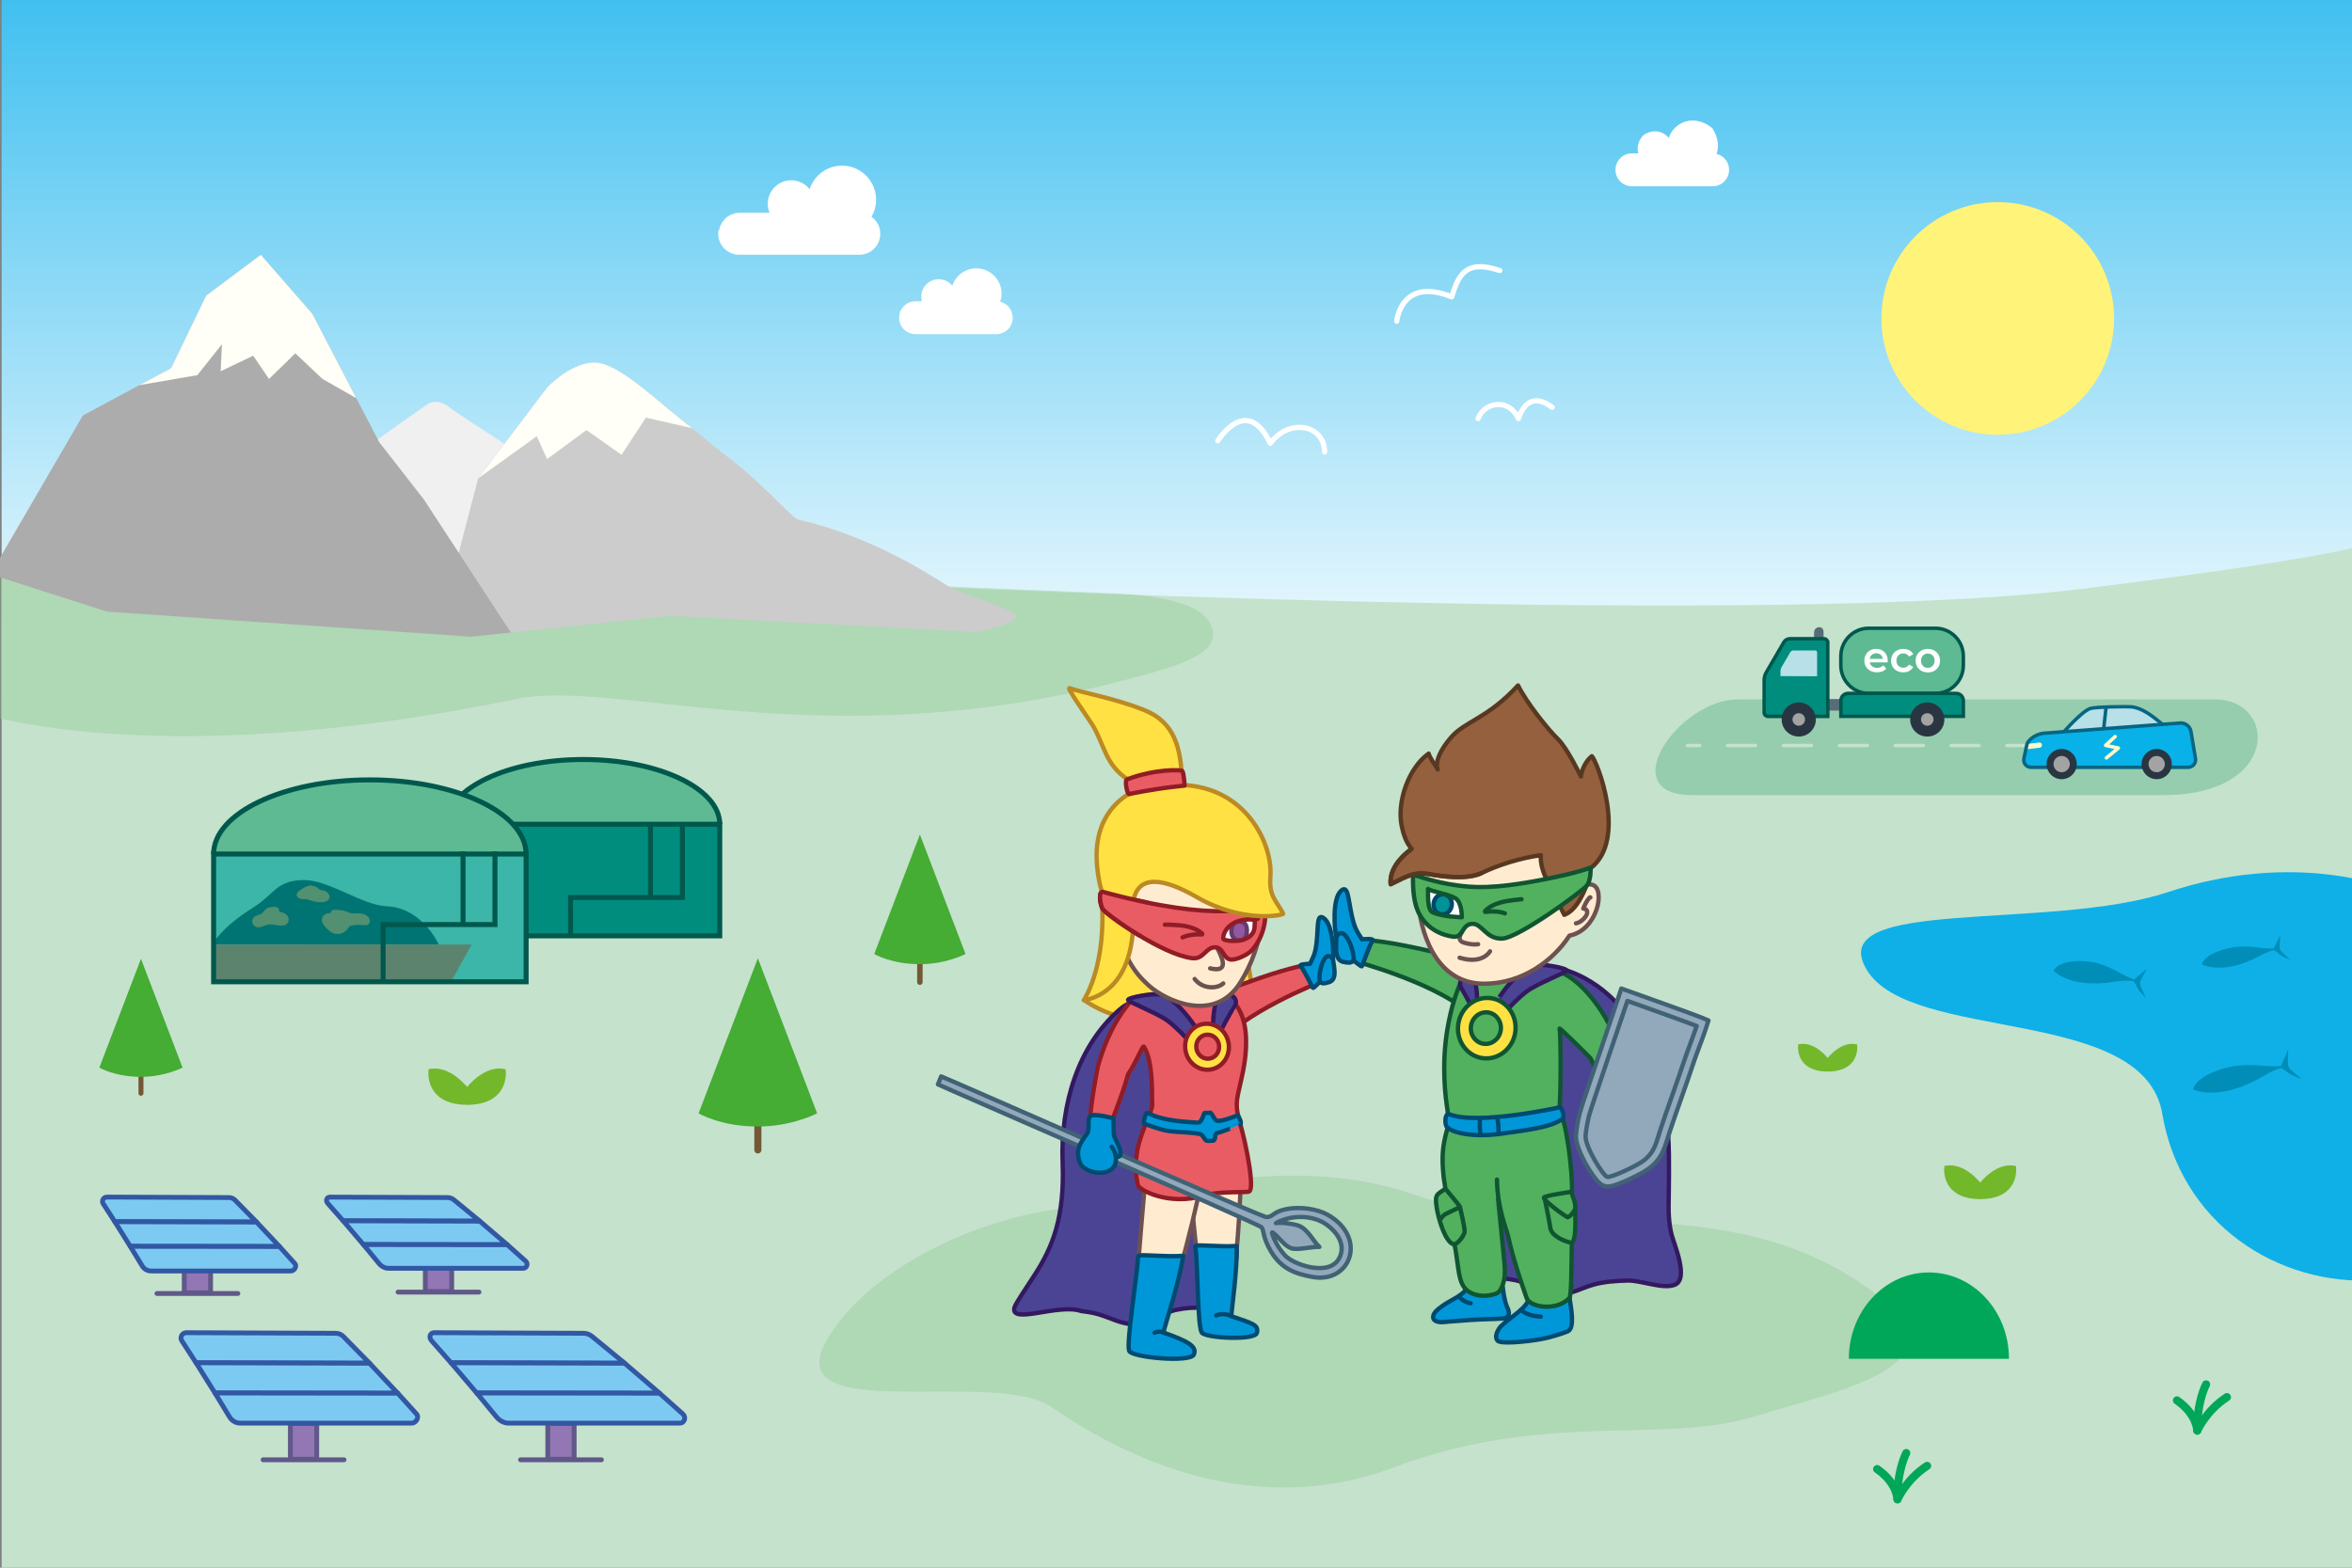 <?xml version="1.0" encoding="utf-8"?>
<!-- Generator: Adobe Illustrator 26.0.3, SVG Export Plug-In . SVG Version: 6.00 Build 0)  -->
<svg version="1.1" id="Vrstva_1" xmlns="http://www.w3.org/2000/svg" xmlns:xlink="http://www.w3.org/1999/xlink" x="0px" y="0px"
	 viewBox="0 0 450 300" enable-background="new 0 0 450 300" xml:space="preserve">
<rect x="0" y="0" width="450" height="300" fill="#808080" stroke="none"/>
<linearGradient id="SVGID_1_" gradientUnits="userSpaceOnUse" x1="225.156" y1="137.533" x2="225.156" y2="0">
	<stop  offset="0" style="stop-color:#FFFFFF"/>
	<stop  offset="1" style="stop-color:#41C0F0"/>
</linearGradient>
<rect x="0.31" fill="url(#SVGID_1_)" width="449.69" height="137.53"/>
<path fill="#C5E2CC" d="M0.31,108.57c0,0,42.94-2.87,146.12,2.25c103.18,5.12,207.48,7.34,251.52,1.91
	c44.03-5.43,52.05-7.87,52.05-7.87V300H0.31V108.57z"/>
<g>
	<g>
		<path fill="#5DBA93" stroke="#00584D" stroke-width="0.955" stroke-miterlimit="10" d="M85.49,157.73
			c0-6.84,11.69-12.39,26.11-12.39s26.11,5.55,26.11,12.39"/>
		
			<rect x="85.49" y="157.73" fill="#008D7E" stroke="#00584D" stroke-width="0.955" stroke-miterlimit="10" width="52.22" height="21.36"/>
		
			<line fill="none" stroke="#00584D" stroke-width="0.955" stroke-miterlimit="10" x1="124.45" y1="171.75" x2="124.45" y2="157.73"/>
		<polyline fill="none" stroke="#00584D" stroke-width="0.955" stroke-miterlimit="10" points="109.16,179.09 109.16,171.75 
			130.56,171.75 130.56,157.73 		"/>
	</g>
	<g>
		<rect x="40.87" y="163.43" fill="#3BB6A8" width="59.79" height="24.45"/>
		<path fill="#007472" d="M40.61,180.71c1.81-2.77,4.66-5.06,7.91-7.09c3.97-2.48,4.34-5.21,9.73-5.21c4.67,0,11.15,4.86,15.76,5.02
			c4.28,0.15,7.93,3.26,9.93,7.29L40.61,180.71z"/>
		<path fill="#519070" d="M62.53,170.71c-0.35-0.25-0.82-0.35-1.27-0.43c-0.03-0.01-0.02-0.01-0.04-0.01
			c-0.02-0.01-0.04-0.01-0.06-0.02c-0.03-0.01-0.06-0.03-0.09-0.05c-0.03-0.02-0.06-0.04-0.09-0.07c-0.03-0.02-0.03-0.03-0.03-0.03
			c-0.03-0.04-0.06-0.09-0.08-0.13c-0.15-0.24-1.36-0.61-1.65-0.52c-0.85,0.27-1.62,0.67-2.21,1.25c-0.33,0.32-0.35,0.72,0,1.04
			c0.35,0.32,0.85,0.35,1.33,0.32c0.08,0,0.19-0.02,0.27,0c0.05,0.01,0.11,0.03,0.13,0.03c0.07,0.02,0.14,0.04,0.21,0.06
			c0.03,0.01,0.04,0.01,0.05,0.02c0.03,0.01,0.05,0.02,0.08,0.03c0.84,0.3,1.71,0.52,2.64,0.45c0.61-0.05,1.13-0.29,1.3-0.8
			C63.14,171.46,62.92,170.99,62.53,170.71z"/>
		<path fill="#519070" d="M69.93,177.06c-0.42-0.01-0.83-0.08-1.25-0.07c-0.43,0-0.86,0.04-1.28,0.12
			c-0.12,0.02-0.24,0.05-0.35,0.08c-0.02,0-0.15,0.05-0.17,0.04c-0.08,0.09-0.14,0.25-0.21,0.33c-0.2,0.3-0.45,0.54-0.74,0.74
			c-0.58,0.41-1.36,0.56-2.03,0.33c-0.7-0.23-1.24-0.77-1.72-1.31c-0.48-0.52-0.84-1.29-0.41-1.97c0.2-0.32,0.54-0.51,0.91-0.57
			c0.16-0.03,0.35-0.02,0.52-0.07c0.01,0,0.07-0.02,0.11-0.04c-0.03-0.31,0.31-0.58,0.59-0.58c0.15,0,1.38,0.04,1.9,0.19
			c0.42,0.13,0.82,0.32,1.25,0.44c0.45,0.11,0.91,0.06,1.36,0.06c0.73,0,1.54,0.13,2.05,0.7C70.96,176.06,70.83,177.07,69.93,177.06
			z"/>
		<path fill="#519070" d="M54.55,174.85c-0.34-0.19-0.74-0.3-1.13-0.41c0-0.03,0.01-0.06,0.01-0.09c-0.02-0.45-0.36-0.82-0.82-0.82
			c-0.52,0-1.07,0.03-1.54,0.3c-0.26,0.15-0.45,0.36-0.63,0.6c-0.04,0.05-0.07,0.1-0.1,0.14c-0.01,0.01,0,0-0.01,0.01
			c0,0-0.01,0.01-0.03,0.03c-0.03,0.03-0.06,0.06-0.09,0.09c-0.03,0.03-0.04,0.04-0.04,0.05c-0.01,0-0.02,0.01-0.06,0.03
			c-0.08,0.05-0.17,0.1-0.26,0.15c-0.01,0-0.07,0.03-0.1,0.05c-0.03,0.01-0.09,0.04-0.1,0.04c-0.25,0.09-0.52,0.15-0.76,0.28
			c-0.63,0.33-0.86,1.13-0.4,1.7c0.47,0.58,1.19,0.5,1.81,0.26c0.45-0.18,0.86-0.35,1.29-0.36c0.54-0.01,0.96,0.08,1.48,0.16
			c0.63,0.09,1.32,0.22,1.83-0.29C55.5,176.14,55.24,175.23,54.55,174.85z"/>
		<polygon fill="#5C836E" points="86.29,187.88 40.87,187.88 40.87,180.75 90.23,180.75 		"/>
		<path fill="#5DBA93" stroke="#00584D" stroke-width="0.955" stroke-miterlimit="10" d="M40.87,163.43
			c0-7.84,13.38-14.19,29.89-14.19s29.89,6.35,29.89,14.19"/>
		
			<rect x="40.87" y="163.43" fill="none" stroke="#00584D" stroke-width="0.955" stroke-miterlimit="10" width="59.79" height="24.45"/>
		
			<line fill="none" stroke="#00584D" stroke-width="0.955" stroke-miterlimit="10" x1="88.59" y1="176.93" x2="88.59" y2="162.91"/>
		<polyline fill="none" stroke="#00584D" stroke-width="0.955" stroke-miterlimit="10" points="73.3,187.88 73.3,176.93 
			94.7,176.93 94.7,162.91 		"/>
	</g>
</g>
<path opacity="0.3" fill="#7EC080" d="M203.84,231.2c-17.55,1.9-38.65,12.3-45.89,25.69c-8.65,16,32.37,4.98,43.12,12.31
	c10.75,7.32,36.33,22.58,65.62,11.6c29.29-10.99,51.28-4.27,69.09-9.77c17.81-5.49,44.47-10.34,18.37-26.69
	c-26.1-16.36-58.11-6.84-83.54-15.72S217.51,229.72,203.84,231.2z"/>
<g>
	<defs>
		
			<rect id="SVGID_00000020368782822472971660000014678345526072019336_" x="-1388.62" y="-129.53" width="1210.55" height="439.53"/>
	</defs>
	<clipPath id="SVGID_00000060021077593288317240000014810681673902565307_">
		<use xlink:href="#SVGID_00000020368782822472971660000014678345526072019336_"  overflow="visible"/>
	</clipPath>
	
		<path clip-path="url(#SVGID_00000060021077593288317240000014810681673902565307_)" fill-rule="evenodd" clip-rule="evenodd" fill="#8FB955" d="
		M13.33,232.51c0,0-125.71-51.03-241.48-42.1s-196.07,29.21-262.77,119.2s455.34,43.51,455.34,43.51S138.79,259.24,13.33,232.51z"/>
	
		<path clip-path="url(#SVGID_00000060021077593288317240000014810681673902565307_)" fill-rule="evenodd" clip-rule="evenodd" fill="#519829" d="
		M26.63,246.76c0,0-130.62-51.03-250.93-42.1s-203.74,29.21-273.05,119.2S-24.2,367.37-24.2,367.37S157,273.49,26.63,246.76z"/>
</g>
<g>
	<g>
		
			<rect x="55.56" y="272.41" fill="#9377B4" stroke="#605889" stroke-width="0.924" stroke-linejoin="round" stroke-miterlimit="10" width="5.04" height="6.83"/>
		
			<line fill="none" stroke="#605889" stroke-width="0.924" stroke-linecap="round" stroke-linejoin="round" stroke-miterlimit="10" x1="50.34" y1="279.35" x2="65.82" y2="279.35"/>
	</g>
	<g>
		
			<rect x="104.81" y="272.41" fill="#9377B4" stroke="#605889" stroke-width="0.924" stroke-linejoin="round" stroke-miterlimit="10" width="5.04" height="6.83"/>
		
			<line fill="none" stroke="#605889" stroke-width="0.924" stroke-linecap="round" stroke-linejoin="round" stroke-miterlimit="10" x1="99.59" y1="279.35" x2="115.07" y2="279.35"/>
	</g>
	<g>
		
			<rect x="35.25" y="240.58" fill="#9377B4" stroke="#605889" stroke-width="0.924" stroke-linejoin="round" stroke-miterlimit="10" width="5.04" height="6.83"/>
		
			<line fill="none" stroke="#605889" stroke-width="0.924" stroke-linecap="round" stroke-linejoin="round" stroke-miterlimit="10" x1="30.03" y1="247.53" x2="45.51" y2="247.53"/>
	</g>
	<g>
		
			<rect x="81.38" y="240.32" fill="#9377B4" stroke="#605889" stroke-width="0.924" stroke-linejoin="round" stroke-miterlimit="10" width="5.04" height="6.83"/>
		
			<line fill="none" stroke="#605889" stroke-width="0.924" stroke-linecap="round" stroke-linejoin="round" stroke-miterlimit="10" x1="76.16" y1="247.26" x2="91.64" y2="247.26"/>
	</g>
	<g>
		<g>
			<path fill="#7CCAF2" stroke="#3257A3" stroke-width="0.924" stroke-linejoin="round" stroke-miterlimit="10" d="M86.29,260.79
				l-3.72-4.22c-0.58-0.65-0.29-1.54,0.5-1.54l28.58,0.11c0.57,0,1.14,0.21,1.6,0.58l6.27,5.15L86.29,260.79z"/>
			<polygon fill="#7CCAF2" stroke="#3257A3" stroke-width="0.924" stroke-linejoin="round" stroke-miterlimit="10" points="
				91.21,266.57 86.29,260.79 119.52,260.88 126.19,266.61 			"/>
			<path fill="#7CCAF2" stroke="#3257A3" stroke-width="0.924" stroke-linejoin="round" stroke-miterlimit="10" d="M94.97,271.13
				l-3.76-4.56l34.98,0.04l4.49,4.01c0.65,0.59,0.26,1.72-0.58,1.72H97.32C96.46,272.34,95.59,271.89,94.97,271.13z"/>
		</g>
	</g>
	<g>
		<g>
			<path fill="#7CCAF2" stroke="#3257A3" stroke-width="0.924" stroke-linejoin="round" stroke-miterlimit="10" d="M37.51,260.79
				l-2.73-4.22c-0.43-0.65,0.08-1.54,0.87-1.54l28.55,0.11c0.57,0,1.09,0.21,1.46,0.58l5.05,5.15L37.51,260.79z"/>
			<polygon fill="#7CCAF2" stroke="#3257A3" stroke-width="0.924" stroke-linejoin="round" stroke-miterlimit="10" points="
				41.13,266.57 37.51,260.79 70.71,260.88 76.09,266.61 			"/>
			<path fill="#7CCAF2" stroke="#3257A3" stroke-width="0.924" stroke-linejoin="round" stroke-miterlimit="10" d="M43.9,271.13
				l-2.77-4.56l34.97,0.04l3.62,4.01c0.52,0.59-0.11,1.72-0.95,1.72H45.99C45.13,272.34,44.35,271.89,43.9,271.13z"/>
		</g>
	</g>
	<g>
		<g>
			<path fill="#7CCAF2" stroke="#3257A3" stroke-width="0.924" stroke-linejoin="round" stroke-miterlimit="10" d="M21.97,233.79
				l-2.23-3.45c-0.35-0.53,0.06-1.26,0.71-1.26l23.31,0.09c0.47,0,0.89,0.17,1.19,0.47l4.13,4.21L21.97,233.79z"/>
			<polygon fill="#7CCAF2" stroke="#3257A3" stroke-width="0.924" stroke-linejoin="round" stroke-miterlimit="10" points="
				24.92,238.51 21.97,233.79 49.08,233.86 53.47,238.54 			"/>
			<path fill="#7CCAF2" stroke="#3257A3" stroke-width="0.924" stroke-linejoin="round" stroke-miterlimit="10" d="M46.39,238.53
				l7.08,0.01l2.95,3.27c0.43,0.48-0.09,1.41-0.77,1.41H28.9c-0.7,0-1.34-0.37-1.71-0.99l-2.26-3.72L46.39,238.53"/>
		</g>
	</g>
	<g>
		<g>
			<path fill="#7CCAF2" stroke="#3257A3" stroke-width="0.924" stroke-linejoin="round" stroke-miterlimit="10" d="M80.08,229.15
				l5.53,0.02c0.45,0,0.9,0.16,1.26,0.46l4.93,4.06l-26.15-0.07l-2.93-3.32c-0.46-0.51-0.23-1.22,0.39-1.21L80.08,229.15"/>
			<polygon fill="#7CCAF2" stroke="#3257A3" stroke-width="0.924" stroke-linejoin="round" stroke-miterlimit="10" points="
				69.53,238.17 65.66,233.62 91.8,233.69 97.06,238.2 			"/>
			<path fill="#7CCAF2" stroke="#3257A3" stroke-width="0.924" stroke-linejoin="round" stroke-miterlimit="10" d="M72.49,241.76
				l-2.96-3.59l27.53,0.03l3.53,3.15c0.51,0.46,0.2,1.36-0.46,1.36l-25.79,0C73.66,242.71,72.97,242.35,72.49,241.76z"/>
		</g>
	</g>
</g>
<path fill="#73B72B" d="M378.86,229.47c-5.99,0-7.14-3.86-6.85-6.33c3.69-0.92,6.85,3.17,6.85,3.17s3.17-4.09,6.85-3.17
	C386,225.62,384.85,229.47,378.86,229.47z"/>
<path fill="#73B72B" d="M89.37,211.43c-6.44,0-7.68-4.15-7.37-6.81c3.96-0.99,7.37,3.4,7.37,3.4s3.4-4.4,7.37-3.4
	C97.05,207.28,95.81,211.43,89.37,211.43z"/>
<path fill="#73B72B" d="M349.68,205.06c-4.92,0-5.87-3.17-5.63-5.2c3.03-0.76,5.63,2.6,5.63,2.6s2.6-3.36,5.63-2.6
	C355.55,201.89,354.6,205.06,349.68,205.06z"/>
<circle fill-rule="evenodd" clip-rule="evenodd" fill="#FFF379" cx="382.22" cy="60.94" r="22.26"/>
<g>
	
		<line fill="#A3A29B" stroke="#735835" stroke-width="0.953" stroke-linecap="round" stroke-linejoin="round" stroke-miterlimit="10" x1="26.97" y1="192.68" x2="26.97" y2="209.21"/>
	<path fill="#45AC34" d="M19.01,204.3c0,0,2.95,1.77,7.96,1.77c4.6,0,7.96-1.77,7.96-1.77l-7.96-20.82L19.01,204.3z"/>
</g>
<g>
	
		<line fill="#A3A29B" stroke="#735835" stroke-width="1.358" stroke-linecap="round" stroke-linejoin="round" stroke-miterlimit="10" x1="145" y1="196.49" x2="145" y2="220.05"/>
	<path fill="#45AC34" d="M133.66,213.05c0,0,4.2,2.53,11.34,2.53c6.55,0,11.34-2.53,11.34-2.53L145,183.37L133.66,213.05z"/>
</g>
<g>
	
		<line fill="#A3A29B" stroke="#735835" stroke-width="1.046" stroke-linecap="round" stroke-linejoin="round" stroke-miterlimit="10" x1="176" y1="169.81" x2="176" y2="187.95"/>
	<path fill="#45AC34" d="M167.27,182.56c0,0,3.24,1.95,8.73,1.95c5.05,0,8.73-1.95,8.73-1.95L176,159.7L167.27,182.56z"/>
</g>
<g>
	<g>
		<g>
			<g>
				<g>
					<path fill="#FFFFFF" d="M168.42,44.74c0,1.11-0.45,2.11-1.17,2.84c-0.73,0.73-1.73,1.17-2.84,1.17h-22.98
						c-2.22,0-4.02-1.8-4.02-4.02c0-0.27,0.02-0.54,0.08-0.79c0.02,0.09,0.04,0.18,0.07,0.27c0.11-0.9,0.53-1.7,1.14-2.32
						c0.73-0.73,1.73-1.17,2.84-1.17h5.7c-0.22-0.53-0.35-1.12-0.35-1.73c0-2.48,2.01-4.49,4.49-4.49c1.43,0,2.7,0.67,3.52,1.7
						c0.67-2.04,2.32-3.71,4.55-4.29c3.48-0.91,7.04,1.17,7.96,4.66c0.45,1.73,0.17,3.48-0.67,4.91
						C167.76,42.21,168.42,43.4,168.42,44.74z"/>
				</g>
			</g>
		</g>
	</g>
	<g>
		<g>
			<g>
				<g>
					<path fill="#FFFFFF" d="M193.76,60.8c0,0.87-0.35,1.65-0.92,2.23c-0.58,0.57-1.36,0.92-2.23,0.92h-15.44
						c-1.74,0-3.15-1.41-3.15-3.15c0-0.22,0.02-0.45,0.07-0.67v-0.01c0.13-0.6,0.43-1.13,0.85-1.55c0.57-0.57,1.35-0.92,2.22-0.92
						h1.23c-0.08-0.28-0.13-0.58-0.13-0.89c0-1.83,1.49-3.33,3.33-3.33c1.06,0,2,0.49,2.61,1.26c0.63-1.94,2.45-3.34,4.59-3.34
						c2.67,0,4.83,2.16,4.83,4.83c0,0.55-0.09,1.07-0.26,1.56c1.16,0.28,2.06,1.2,2.31,2.37c0.02,0.11,0.04,0.22,0.05,0.33
						C193.76,60.58,193.76,60.69,193.76,60.8z"/>
				</g>
			</g>
		</g>
	</g>
	<g>
		<g>
			<g>
				<g>
					<path fill="#FFFFFF" d="M330.82,32.5c0,0.87-0.35,1.65-0.92,2.23c-0.58,0.57-1.36,0.92-2.23,0.92h-15.44
						c-1.74,0-3.15-1.41-3.15-3.15c0-0.22,0.02-0.45,0.07-0.67v-0.01c0.13-0.6,0.43-1.13,0.85-1.55c0.57-0.57,1.35-0.92,2.22-0.92
						h1.23c-0.34-1.15,0.02-2.6,1.06-3.54c1.86-1.19,3.76-0.68,4.76,0.59c0.98-3.02,4.84-4.74,8.34-1.88
						c1.14,1.8,1.31,3.49,0.82,4.93c1.16,0.28,2.06,1.2,2.31,2.37c0.02,0.11,0.04,0.22,0.05,0.33
						C330.81,32.27,330.82,32.38,330.82,32.5z"/>
				</g>
			</g>
		</g>
	</g>
</g>
<g>
	<path fill="none" stroke="#FFFFFF" stroke-linecap="round" stroke-linejoin="round" stroke-miterlimit="10" d="M233,84.35
		c0,0,5.55-9.01,10.04,0.5c3.47-4.8,10.35-3.73,10.39,1.65"/>
	<path fill="none" stroke="#FFFFFF" stroke-linecap="round" stroke-linejoin="round" stroke-miterlimit="10" d="M267.23,61.47
		c0,0,0.82-8.59,10.51-4.66c1.23-3.8,2.45-7.36,9.21-5.03"/>
	<path fill="none" stroke="#FFFFFF" stroke-linecap="round" stroke-linejoin="round" stroke-miterlimit="10" d="M282.79,80.11
		c1.18-3.14,5.89-4.05,7.72,0c1.11-3.27,3.2-4.58,6.47-2.16"/>
</g>
<path opacity="0.3" fill="#7EC080" d="M-14.3,131.37c4.11,6.06,44.74,16.62,112.92,2.41c19.28-4.02,58.63,11.42,115.5-3.36
	c12.05-3.13,19.73-5.34,17.62-10.67c-2.11-5.33-13.72-6.06-22.1-6.36s-152.34-6.51-169.4-5.91
	C23.19,108.09-33.77,102.71-14.3,131.37z"/>
<path fill="#F0F0F0" d="M71.62,84.53l10.4-7.36c0,0,1.9-0.9,3.81,0.67c1.9,1.57,20.52,13.38,20.52,13.38L95.8,116.82h-9.85
	L71.62,84.53z"/>
<g>
	<path fill="#CCCCCC" d="M87.68,106.12l3.8-14.58l13.27-17.47c0,0,5.03-5.26,9.66-4.65s18.9,13.56,25.2,18.32
		c6.29,4.77,12.01,11.46,13.11,11.7c12.68,2.82,23.78,9.54,28.59,12.68c2.41,1.57,11.33,3.92,12.94,5.52c1.6,1.61-7.55,3.3-7.55,3.3
		l-58.29-3.09l-31.81,3.3L87.68,106.12z"/>
	<path fill="#FFFEF7" d="M91.48,91.55l13.27-17.47c0,0,5.03-5.26,9.66-4.65s11.71,7.73,18,12.5l-8.83-2.01l-4.67,7.11l-6.7-4.73
		l-7.53,5.55l-1.98-4.36L91.48,91.55z"/>
</g>
<g>
	<polygon fill="#ACACAC" points="-1.83,109.89 20.45,117.04 90.09,121.84 97.74,121.04 81.07,95.54 72.58,84.65 59.75,60.04 
		49.9,48.75 39.44,56.57 32.73,70.45 15.84,79.52 	"/>
	<polygon fill="#FFFEF7" points="37.76,71.79 42.46,65.87 42.22,71.04 48.44,68.07 51.47,72.52 56.51,67.61 61.68,72.5 68.17,76.2 
		59.75,60.04 49.9,48.75 39.44,56.57 32.73,70.45 26.68,73.7 	"/>
</g>
<g>
	<g>
		<path fill="#95CDAE" d="M413.91,152.16c-27.44,0-68.42,0-90.08,0c-15.4,0-2.58-18.32,8.66-18.32c19.29,0,67.13,0,91.28,0
			C435.72,133.83,436.32,152.16,413.91,152.16z"/>
		<g>
			<g>
				
					<line fill="none" stroke="#C5E2CC" stroke-width="0.667" stroke-linecap="round" stroke-miterlimit="10" x1="322.84" y1="142.66" x2="325.2" y2="142.66"/>
				
					<line fill="none" stroke="#C5E2CC" stroke-width="0.667" stroke-linecap="round" stroke-miterlimit="10" stroke-dasharray="5.344,5.344,5.344,5.344" x1="330.54" y1="142.66" x2="349.25" y2="142.66"/>
				
					<line fill="none" stroke="#C5E2CC" stroke-width="0.667" stroke-linecap="round" stroke-miterlimit="10" stroke-dasharray="5.344,5.344,5.344,5.344,5.344,5.344" x1="351.92" y1="142.66" x2="413.38" y2="142.66"/>
				
					<line fill="none" stroke="#C5E2CC" stroke-width="0.667" stroke-linecap="round" stroke-miterlimit="10" x1="416.05" y1="142.66" x2="418.41" y2="142.66"/>
			</g>
		</g>
	</g>
	<g>
		<path fill="#B7E0E8" d="M394.69,140.26c0,0,3.59-4.16,5.25-4.68c1.04-0.33,6.97-0.39,7.78-0.32c2.03,0.16,3.58,1.37,5.75,3.22
			L394.69,140.26z"/>
		<path fill="none" stroke="#066683" stroke-width="0.667" stroke-miterlimit="10" d="M394.69,140.26c0,0,3.59-4.16,5.25-4.68
			c1.04-0.33,6.97-0.39,7.78-0.32c2.03,0.16,4.01,1.65,6.18,3.5"/>
		<path fill="#08B1E8" d="M420.05,145.12c0.15,0.94-0.51,1.72-1.46,1.72h-29.93c-0.96,0-1.6-0.77-1.43-1.71l0.53-2.49
			c0.25-1.35,2.28-2.35,3.58-2.35l25.83-1.93c0.95-0.06,1.86,0.66,2.01,1.6L420.05,145.12z"/>
		
			<line fill="none" stroke="#066683" stroke-width="0.667" stroke-miterlimit="10" x1="402.93" y1="135.49" x2="402.51" y2="139.3"/>
		
			<line fill="none" stroke="#FFF9C7" stroke-width="1" stroke-linecap="round" stroke-miterlimit="10" x1="387.94" y1="142.86" x2="390.19" y2="142.59"/>
		<path fill="none" stroke="#066683" stroke-width="0.667" stroke-miterlimit="10" d="M420.05,145.12
			c0.15,0.94-0.51,1.72-1.46,1.72h-29.93c-0.96,0-1.6-0.77-1.43-1.71l0.53-2.49c0.25-1.35,2.28-2.35,3.58-2.35l25.83-1.93
			c0.95-0.06,1.86,0.66,2.01,1.6L420.05,145.12z"/>
		<g>
			<path fill="#293642" d="M394.45,143.33c-1.6,0-2.89,1.29-2.89,2.89c0,1.59,1.29,2.89,2.89,2.89c1.59,0,2.89-1.29,2.89-2.89
				C397.34,144.62,396.05,143.33,394.45,143.33z"/>
			<path fill="#A4A3A3" d="M394.45,144.66c-0.86,0-1.56,0.7-1.56,1.56c0,0.86,0.7,1.56,1.56,1.56c0.86,0,1.56-0.7,1.56-1.56
				C396.01,145.36,395.31,144.66,394.45,144.66z"/>
		</g>
		<g>
			<path fill="#293642" d="M412.63,143.33c-1.6,0-2.89,1.29-2.89,2.89c0,1.59,1.29,2.89,2.89,2.89c1.59,0,2.89-1.29,2.89-2.89
				C415.52,144.62,414.23,143.33,412.63,143.33z"/>
			<path fill="#A4A3A3" d="M412.63,144.66c-0.86,0-1.56,0.7-1.56,1.56c0,0.86,0.7,1.56,1.56,1.56c0.86,0,1.56-0.7,1.56-1.56
				C414.19,145.36,413.49,144.66,412.63,144.66z"/>
		</g>
		
			<polyline fill="none" stroke="#FFF9C7" stroke-width="0.667" stroke-linecap="round" stroke-linejoin="round" stroke-miterlimit="10" points="
			404.68,140.95 402.86,142.64 405.3,143.15 403.01,145.04 		"/>
	</g>
	<g>
		<path fill="#566D78" d="M347.08,123.12c0.01-0.09,0-2.03,0-2.12c0-0.09,0.11-0.98,0.99-0.98c0.88,0,0.83,0.98,0.83,0.98v2.31
			L347.08,123.12z"/>
		<g>
			<path fill="#5DBA93" stroke="#00584D" stroke-width="0.667" stroke-miterlimit="10" d="M375.64,125.56
				c0-2.93-2.4-5.34-5.34-5.34h-12.76c-2.93,0-5.34,2.4-5.34,5.34v1.79c0,2.93,2.4,5.34,5.34,5.34h12.76c2.93,0,5.34-2.4,5.34-5.34
				V125.56z"/>
		</g>
		<rect x="349.13" y="133.78" fill="#566D78" width="3.24" height="2.2"/>
		<path fill="#008D7E" stroke="#00584D" stroke-width="0.667" stroke-miterlimit="10" d="M349.69,122.95c0-0.4-0.33-0.72-0.72-0.72
			h-0.39h-1.03h-5.14c-0.4,0-0.89,0.28-1.09,0.63l-3.43,5.88c-0.2,0.34-0.36,0.95-0.36,1.35v6.28c0,0.4,0.33,0.72,0.72,0.72h11.45
			v-4.39v-2.64V122.95z"/>
		<path fill="#008D7E" stroke="#00584D" stroke-width="0.667" stroke-miterlimit="10" d="M374.25,132.69H353.6
			c-0.77,0-1.39,0.62-1.39,1.39v3h23.43v-0.22v-0.85v-1.93C375.64,133.31,375.02,132.69,374.25,132.69z"/>
		<path fill="#B7E0E8" d="M347.66,129.41c-3.46,0-5.04-0.03-7.01-0.03v-1c0-0.2,0.08-0.5,0.18-0.67l1.72-2.93
			c0.1-0.17,0.35-0.31,0.54-0.31h4.21c0.2,0,0.36,0.16,0.36,0.36V129.41z"/>
		<g>
			<path fill="#293642" d="M344.15,134.42c-1.8,0-3.27,1.46-3.27,3.27c0,1.8,1.46,3.26,3.27,3.26c1.8,0,3.27-1.46,3.27-3.26
				C347.42,135.88,345.96,134.42,344.15,134.42z"/>
			<path fill="#A4A3A3" d="M344.15,136.48c-0.67,0-1.2,0.54-1.2,1.2c0,0.66,0.54,1.2,1.2,1.2c0.66,0,1.2-0.54,1.2-1.2
				C345.36,137.02,344.82,136.48,344.15,136.48z"/>
		</g>
		<g>
			<path fill="#293642" d="M368.74,134.42c-1.8,0-3.27,1.46-3.27,3.27c0,1.8,1.46,3.26,3.27,3.26c1.8,0,3.27-1.46,3.27-3.26
				C372.01,135.88,370.54,134.42,368.74,134.42z"/>
			<path fill="#A4A3A3" d="M368.74,136.48c-0.67,0-1.2,0.54-1.2,1.2c0,0.66,0.54,1.2,1.2,1.2c0.66,0,1.2-0.54,1.2-1.2
				C369.94,137.02,369.41,136.48,368.74,136.48z"/>
		</g>
		<g>
			<path fill="#FFFFFF" d="M361.17,126.75h-3.44c0.06,0.32,0.22,0.58,0.47,0.77c0.25,0.19,0.57,0.28,0.95,0.28
				c0.48,0,0.88-0.16,1.19-0.48l0.55,0.63c-0.2,0.24-0.45,0.41-0.75,0.53c-0.3,0.12-0.64,0.18-1.02,0.18c-0.48,0-0.9-0.1-1.27-0.29
				c-0.37-0.19-0.65-0.46-0.85-0.8c-0.2-0.34-0.3-0.73-0.3-1.16c0-0.43,0.1-0.81,0.29-1.15c0.19-0.34,0.46-0.61,0.81-0.8
				c0.34-0.19,0.73-0.29,1.16-0.29c0.43,0,0.81,0.09,1.14,0.28c0.34,0.19,0.6,0.45,0.79,0.79c0.19,0.34,0.28,0.74,0.28,1.19
				C361.18,126.52,361.18,126.62,361.17,126.75z M358.14,125.3c-0.23,0.19-0.36,0.45-0.41,0.78h2.49c-0.04-0.32-0.18-0.57-0.4-0.77
				c-0.22-0.2-0.5-0.3-0.84-0.3C358.64,125.01,358.36,125.11,358.14,125.3z"/>
			<path fill="#FFFFFF" d="M362.95,128.39c-0.36-0.19-0.64-0.46-0.84-0.8c-0.2-0.34-0.3-0.73-0.3-1.16c0-0.43,0.1-0.82,0.3-1.16
				c0.2-0.34,0.48-0.6,0.84-0.8c0.36-0.19,0.77-0.29,1.23-0.29c0.43,0,0.81,0.09,1.14,0.26c0.33,0.18,0.57,0.43,0.73,0.75
				l-0.79,0.46c-0.13-0.2-0.28-0.35-0.47-0.46c-0.19-0.1-0.4-0.15-0.62-0.15c-0.38,0-0.7,0.12-0.95,0.37
				c-0.25,0.25-0.38,0.58-0.38,1s0.12,0.75,0.37,1c0.25,0.25,0.57,0.37,0.95,0.37c0.22,0,0.43-0.05,0.62-0.15
				c0.19-0.1,0.35-0.25,0.47-0.46l0.79,0.46c-0.17,0.33-0.42,0.58-0.74,0.76c-0.33,0.18-0.7,0.27-1.13,0.27
				C363.72,128.67,363.32,128.58,362.95,128.39z"/>
			<path fill="#FFFFFF" d="M367.64,128.39c-0.36-0.19-0.63-0.46-0.83-0.8c-0.2-0.34-0.3-0.73-0.3-1.16c0-0.43,0.1-0.82,0.3-1.16
				c0.2-0.34,0.48-0.6,0.83-0.8c0.36-0.19,0.75-0.29,1.2-0.29c0.45,0,0.85,0.1,1.21,0.29c0.36,0.19,0.63,0.46,0.83,0.8
				c0.2,0.34,0.3,0.72,0.3,1.16c0,0.43-0.1,0.82-0.3,1.16c-0.2,0.34-0.48,0.61-0.83,0.8c-0.36,0.19-0.76,0.29-1.21,0.29
				C368.39,128.67,367.99,128.58,367.64,128.39z M369.77,127.42c0.25-0.25,0.37-0.58,0.37-0.99s-0.12-0.74-0.37-0.99
				c-0.25-0.25-0.56-0.38-0.93-0.38c-0.38,0-0.69,0.13-0.93,0.38c-0.24,0.25-0.36,0.58-0.36,0.99s0.12,0.74,0.36,0.99
				c0.24,0.25,0.55,0.38,0.93,0.38C369.21,127.8,369.52,127.67,369.77,127.42z"/>
		</g>
	</g>
</g>
<g>
	<g>
		<g>
			<path fill="#51B15F" stroke="#105531" stroke-width="0.828" stroke-linejoin="round" stroke-miterlimit="10" d="M259.76,179.84
				c-0.52,2.9-1.01,3.97-1.01,3.97s17.75,4.66,23.48,11.21c4.3-3.83,3.03-10,3.03-10S267.15,179.74,259.76,179.84z"/>
			
				<path fill-rule="evenodd" clip-rule="evenodd" fill="#0097D9" stroke="#004A70" stroke-width="0.828" stroke-linejoin="round" stroke-miterlimit="10" d="
				M281,245.98c-0.94,2.03-3.42,2.71-5.1,3.98c-0.62,0.47-1.74,1.21-1.7,2.11c0.05,1.06,1.67,0.98,2.37,0.9
				c0.2-0.02,0.41-0.04,0.61-0.06c2.62-0.23,5.23-0.41,7.85-0.48c0.74-0.02,1.48-0.04,2.21-0.1c0.36-0.03,0.78-0.01,1.07-0.25
				c0.7-0.57,0.27-1.43-0.01-2.08c-0.47-1.12-0.64-2.62-0.8-3.81L281,245.98L281,245.98z"/>
			
				<path fill-rule="evenodd" clip-rule="evenodd" fill="none" stroke="#004A70" stroke-width="0.828" stroke-linecap="round" stroke-linejoin="round" stroke-miterlimit="10" d="
				M279.16,248.12c0,0,0.82,1.09,2.21,1.27"/>
			
				<path fill-rule="evenodd" clip-rule="evenodd" fill="#4B4495" stroke="#331960" stroke-width="0.828" stroke-linejoin="round" stroke-miterlimit="10" d="
				M291.77,185.59c5.96-2.18,13.33,1.84,17.34,6.15c2.37,2.54,4.05,5.34,5.53,8.47c4.98,10.54,4.76,17.26,4.64,28.43
				c-0.02,1.47-0.08,2.97,0.04,4.44c0.08,1.06,0.23,2.13,0.49,3.16c0.5,1.93,3.42,8.62,0.54,9.65c-2.34,0.84-6.36-0.92-8.98-0.84
				c-2.13,0.06-4.45,0.2-6.52,0.79c-2.54,0.73-4.43,2-7.22,1.9c-3.48-0.13-4.67-2.1-7.7-2.75c-1.67-0.35-3.47-0.51-5.17-0.34
				c-0.88,0.09-1.86,0.46-2.74,0.33c-0.39-0.06-0.76-0.34-1.01-0.62c-3.1-3.42-2.73-14.3-2.6-18.67c0.21-6.92-0.06-13.74,0.7-20.65
				C280.11,195.9,282.81,188.5,291.77,185.59L291.77,185.59z"/>
			
				<path fill-rule="evenodd" clip-rule="evenodd" fill="#51B15F" stroke="#105531" stroke-width="0.828" stroke-linejoin="round" stroke-miterlimit="10" d="
				M304.33,202.54c2.4,4.73,2.56,7.6,3.78,9.72c0.53,0.93,1.75-1.42,2.86-1.97c1.11-0.55-1.6-10.94-2.1-12.12
				c-2.68-6.36-8.02-12.38-12.22-12.59l-1.15,0.34c-0.76-1.05-2.27-0.53-2.65-0.9c-0.53-0.52-10.64-1.07-11.4-0.22
				c0,0-2.99,2.99-4.54,12.24c-1.14,6.84-0.35,13.02,0.01,15.2c0.36,2.18-0.31,3.4,0.74,4.38s19.97-2.9,20.5-3.36
				c0.53-0.46,0.53-14.67,0.23-16.42C298.35,196.64,301.95,200.11,304.33,202.54z"/>
			
				<path fill-rule="evenodd" clip-rule="evenodd" fill="#0097D9" stroke="#004A70" stroke-width="0.828" stroke-linejoin="round" stroke-miterlimit="10" d="
				M292.38,248.82c0.1-0.36,0.62-1.85,0.57-3.15c0,0-0.19,0.66,7.75,0.37c-0.29,0.78-0.55,1.35-0.43,2.18
				c0.3,2.02,1.1,5.96-0.32,6.55c-0.97,0.41-3.32,1.18-5.29,1.52c-2.47,0.43-7.62,1-8.18,0.23c-0.5-0.69-0.08-1.6,0.27-2.19
				C287.67,252.81,291.88,250.67,292.38,248.82L292.38,248.82z"/>
			
				<path fill-rule="evenodd" clip-rule="evenodd" fill="#51B15F" stroke="#105531" stroke-width="0.828" stroke-linecap="round" stroke-linejoin="round" stroke-miterlimit="10" d="
				M286.62,229.38c0.08,1.03,1.15,11.23,1.26,12.73c0.12,1.56,0.03,3.1-0.65,4.42c-0.48,0.94-0.85,1.05-1.99,1.3
				c-1.67,0.37-3.64-0.01-4.69-1.01c-0.73-0.69-1.12-1.73-1.35-2.89c-0.3-1.51-0.61-4.55-0.91-5.78c-0.2-0.02-0.4-0.1-0.6-0.24
				c-0.36-0.25-0.72-0.72-1.05-1.32c-0.84-1.53-1.54-3.96-1.79-5.69c-0.12-0.78-0.14-1.42-0.06-1.8c0.05-0.22,0.16-0.42,0.33-0.59
				c0.2-0.21,0.48-0.4,0.76-0.58c0.19-0.12,0.38-0.24,0.51-0.36c0.06-0.06,0.13-0.11,0.12-0.19c-0.06-0.8-0.26-1.6-0.33-2.4
				c-0.34-3.51-0.24-5.56,0.73-8.98c0.04-0.14,0.16-0.23,0.31-0.24c20.61-0.64,20.91-2.7,21.22-2.62c1.06,0.3,2.52,11.18,2.31,14.98
				c-0.05,0.88,0.71,1.44,0.65,3.22c-0.05,1.52,0.27,5.81-0.67,6.5c-0.07,4.91-0.06,10.14-0.48,10.58
				c-2.45,2.57-7.54,1.76-8.16-0.01c-1.31-3.76-2.56-7.42-3.56-11.9c-0.27-1.19-2.06-5.31-2.12-10.78"/>
			
				<path fill-rule="evenodd" clip-rule="evenodd" fill="#0097D9" stroke="#004A70" stroke-width="0.828" stroke-linejoin="round" stroke-miterlimit="10" d="
				M277.24,213.22c-0.68-0.27-0.9,1.43-0.51,2.29c0.39,0.86,4.15,2.39,10.82,1.4c3.78-0.56,9.07-1.08,11.32-2.75
				c0.74-0.55-0.3-2.29-0.3-2.29S282.77,215.41,277.24,213.22L277.24,213.22z"/>
			
				<path fill-rule="evenodd" clip-rule="evenodd" fill="none" stroke="#105531" stroke-width="0.828" stroke-linejoin="round" stroke-miterlimit="10" d="
				M275.44,233.52c0,0,0.51-0.79,1-1.11c0.49-0.31,2.75-1.29,2.87-1.43c0.12-0.14-2.77-3.43-2.88-3.66"/>
			
				<path fill-rule="evenodd" clip-rule="evenodd" fill="#4B4495" stroke="#331960" stroke-width="0.828" stroke-linejoin="round" stroke-miterlimit="10" d="
				M288.13,189.09c1.06-1.35,2.22-2.58,3.52-3.54c0.83-0.61,1.32-0.78,2.29-0.92c1.16-0.16,5.64,0.57,5.77,1.06
				c0.11,0.39-5.54,2.47-7.66,4.07c-1.36,1.03-3.44,3.11-3.98,3.86c-0.41,0.57-2.35-1.01-2.06-1.58
				C286.01,192.05,287.47,189.93,288.13,189.09z"/>
			
				<path fill-rule="evenodd" clip-rule="evenodd" fill="#4B4495" stroke="#331960" stroke-width="0.828" stroke-linejoin="round" stroke-miterlimit="10" d="
				M281.82,193.24c0.17,0.36,0.67,0,0.77-1.54c0.15-2.2-0.6-5.42-1.1-5.63c-0.69-0.28-2.55,1.35-2.05,2.76
				C279.45,188.84,281.03,191.51,281.82,193.24z"/>
			
				<path fill-rule="evenodd" clip-rule="evenodd" fill="#FFE144" stroke="#105531" stroke-width="0.828" stroke-linejoin="round" stroke-miterlimit="10" d="
				M285.41,191.04c3,0.5,5,3.47,4.48,6.62c-0.53,3.15-3.39,5.31-6.38,4.81c-3-0.5-5-3.47-4.48-6.62
				C279.55,192.69,282.41,190.54,285.41,191.04L285.41,191.04z M284.78,193.76c1.56,0.26,2.61,1.81,2.34,3.46
				c-0.27,1.65-1.77,2.77-3.33,2.51c-1.56-0.26-2.61-1.81-2.34-3.46C281.72,194.63,283.21,193.5,284.78,193.76L284.78,193.76z"/>
			
				<path fill-rule="evenodd" clip-rule="evenodd" fill="none" stroke="#004A70" stroke-width="0.828" stroke-linejoin="round" stroke-miterlimit="10" d="
				M283.2,213.93c0,0-0.26,1.72,0.15,3.45"/>
			
				<path fill-rule="evenodd" clip-rule="evenodd" fill="none" stroke="#004A70" stroke-width="0.828" stroke-linejoin="round" stroke-miterlimit="10" d="
				M286.4,213.67L286.4,213.67c0.25,0.96,0.4,2.53,0.25,3.64"/>
			
				<path fill-rule="evenodd" clip-rule="evenodd" fill="none" stroke="#105531" stroke-width="0.828" stroke-linejoin="round" stroke-miterlimit="10" d="
				M279.32,230.94c0,0,1.03,4.27,0.89,4.87c-0.14,0.6-1.08,2.06-1.97,2.33"/>
			
				<path fill-rule="evenodd" clip-rule="evenodd" fill="none" stroke="#004A70" stroke-width="0.828" stroke-linecap="round" stroke-linejoin="round" stroke-miterlimit="10" d="
				M291.2,250.74c0,0,0.6,1.03,3.6,1.22"/>
			<path fill="#FFECD0" stroke="#6E5151" stroke-width="0.828" stroke-linejoin="round" stroke-miterlimit="10" d="M300.28,179.04
				c5.39-1.01,7.01-9.12,4.31-9.74c-2.61-0.59-3.48,0.22-4.18,1.42c-1.57-2.82-2.54-8.11-3.15-10.48c-0.75-2.9-0.29-0.75-0.61-2.08
				c-0.32-1.33-2.34-0.6-5.06,1.25c-2.71,1.85-5.86,5.49-10.56,6.42c-4.71,0.93-10.29,0.21-10.29,0.21s0,0-0.3,1.07
				c0.07,2.06,0.82,4.01,0.99,6.05c0.31,3.88,2.59,15.16,12.63,15.09C291.29,188.21,297.2,183.81,300.28,179.04L300.28,179.04z"/>
			
				<path fill="none" stroke="#6E5151" stroke-width="0.828" stroke-linecap="round" stroke-linejoin="round" stroke-miterlimit="10" d="
				M285.08,182.05c0,0-1.41,2.59-5.82,1.22"/>
			
				<path fill="none" stroke="#6E5151" stroke-width="0.828" stroke-linecap="round" stroke-linejoin="round" stroke-miterlimit="10" d="
				M279.72,178.32c0,0-1.2,1.59,0.31,2.05c1.74,0.53,2.77,0.32,2.77,0.32"/>
			<path fill="#95603E" stroke="#583821" stroke-width="0.828" stroke-linejoin="round" stroke-miterlimit="10" d="M274.87,146.85
				c-1.44-2-1.53-2.64-1.53-2.64c-3.83,2.73-6.09,9.18-5.17,13.79c0.3,1.5,0.86,3.32,1.94,4.44c0,0-4.48,2.95-4.03,6.77
				c3.58-1.8,4.71-2.41,7.62-1.89c1.75,0.31,6.9,1.15,9.84-0.28c2.93-1.44,7.2-2.83,11.27-3.39c-0.25,3,1.83,6.1,4.48,11.42
				c2.43-0.89,3.78-4.46,4.37-5.87c0.59-1.41,0.08-2.91,0.77-3.14c6.97-5.56,1.07-20.53,0.13-21.35c-1.28,1-1.94,2.74-2.09,3.89
				c0,0-2.63-5.46-4.38-7.14c-1.76-1.68-6.04-6.99-7.65-10.29c-5.88,6.39-10.13,6.81-12.83,9.96
				C273.15,146.32,275.81,148.15,274.87,146.85L274.87,146.85z"/>
			
				<path fill-rule="evenodd" clip-rule="evenodd" fill="#51B15F" stroke="#105531" stroke-width="0.828" stroke-linejoin="round" stroke-miterlimit="10" d="
				M277.95,179.24c-4.41-0.69-6.33-3.63-6.99-5.74c-0.81-2.58-0.6-6.15-0.6-6.15s4.02,1.5,8.34,2.07c2.94,0.39,6.68,0.83,16.67-1.12
				c6.82-1.33,8.96-2.29,8.96-2.29s0.11,2.4-0.71,3.45c-0.82,1.05-13.01,10-16.18,10.15c-3.16,0.15-3.86-2.93-5.8-2.82
				C279.59,176.92,280.01,179.56,277.95,179.24L277.95,179.24z"/>
			<path fill-rule="evenodd" clip-rule="evenodd" fill="#FFFFFF" d="M279.53,175.71c0,0,0.2-2.9-1.03-3.71
				c-1.22-0.81-4.45-1.55-5.12-2.07c-0.13,1.98-0.24,4.02,0.6,4.5C275.78,175.43,279.53,175.71,279.53,175.71L279.53,175.71z"/>
			
				<path fill-rule="evenodd" clip-rule="evenodd" fill="#009297" stroke="#00496E" stroke-width="0.828" stroke-linejoin="round" stroke-miterlimit="10" d="
				M276.33,171.14c0.95,0.15,1.59,1.13,1.42,2.19c-0.17,1.06-1.08,1.79-2.03,1.64c-0.95-0.15-1.59-1.13-1.42-2.19
				C274.47,171.72,275.38,170.99,276.33,171.14L276.33,171.14z"/>
			
				<path fill-rule="evenodd" clip-rule="evenodd" fill="none" stroke="#6E5151" stroke-width="0.828" stroke-linecap="round" stroke-linejoin="round" stroke-miterlimit="10" d="
				M301.52,176.69c0.72-0.08,1.63-0.87,1.99-1.52c0.26-0.47,0.2-0.85-0.01-1.07c-0.12-0.12-0.31-0.22-0.58-0.24l0,0
				c0.24-0.57,0.68-1.52,1.11-1.98c0.07-0.08,0.18-0.15,0.22-0.17c0.01,0.01,0.02,0.03,0.03,0.04"/>
			
				<path fill-rule="evenodd" clip-rule="evenodd" fill="none" stroke="#105531" stroke-width="0.828" stroke-linejoin="round" stroke-miterlimit="10" d="
				M279.69,175.53c0,0,0.03-2.9-1.24-3.64c-1.27-0.74-4.53-1.3-5.23-1.77c-0.02,1.99-0.01,4.03,0.86,4.45
				C275.93,175.46,279.69,175.53,279.69,175.53L279.69,175.53z"/>
			<path fill="#0097D9" stroke="#004A70" stroke-width="0.828" stroke-linejoin="round" stroke-miterlimit="10" d="M260.58,179.75
				c-0.81-1.37-1.33-1.77-1.93-4.46c-0.74-3.32-0.71-6.17-2.14-4.76c-1.63,1.61-1.18,7.27-0.9,8.39c0.3,1.18-0.69,4.79,1.46,5.17
				c0.98,0.18,1.39,0.23,1.8-0.23c0.17-0.19,1.58,1.29,1.7,1.03c0.31-0.67,1.3-3.65,2.04-4.94
				C262.81,179.6,261.29,179.69,260.58,179.75z"/>
			
				<path fill-rule="evenodd" clip-rule="evenodd" fill="none" stroke="#105531" stroke-width="0.828" stroke-linecap="round" stroke-linejoin="round" stroke-miterlimit="10" d="
				M300.46,228.1c0,0-4.72,0.66-5.05,1.05c-0.33,0.38,3.72,3.43,4.53,3.79c0,0,0.74-0.21,1.46-1.62"/>
			
				<path fill-rule="evenodd" clip-rule="evenodd" fill="none" stroke="#105531" stroke-width="0.828" stroke-linecap="round" stroke-linejoin="round" stroke-miterlimit="10" d="
				M295.58,229.56c0,0,0.79,3.79,1.05,5.45s3.13,2.71,4.1,2.82"/>
			
				<path fill="none" stroke="#004A70" stroke-width="0.828" stroke-linecap="round" stroke-linejoin="round" stroke-miterlimit="10" d="
				M258.94,183.94c0.4-1.48-1.66-7.33-3.21-4.71"/>
			
				<path fill="#51B15F" stroke="#105531" stroke-width="0.828" stroke-linecap="round" stroke-linejoin="round" stroke-miterlimit="10" d="
				M284.14,174.35c0,0,0.97-1.37,4.16-1.92c0,0,2.09-0.31,2.81-0.35"/>
			
				<path fill="#51B15F" stroke="#105531" stroke-width="0.828" stroke-linecap="round" stroke-linejoin="round" stroke-miterlimit="10" d="
				M284.17,174.51c0,0,2.11-0.34,3.76,0.27"/>
			<path fill="none" stroke="#583821" stroke-width="0.828" stroke-linejoin="round" stroke-miterlimit="10" d="M270.11,162.44
				c0,0-4.48,2.95-4.03,6.77c3.58-1.8,4.71-2.41,7.62-1.89c1.75,0.31,6.9,1.15,9.84-0.28"/>
			
				<path fill-rule="evenodd" clip-rule="evenodd" fill="#92A8BB" stroke="#416275" stroke-width="0.828" stroke-linejoin="round" stroke-miterlimit="10" d="
				M306.15,226.51c-1.47-1.18-4.71-6.57-4.63-9.14c0.04-1.22,0.48-3.46,0.77-4.53c0.35-1.26,2.75-8.36,5.39-16.15
				c0.92-2.72,1.65-4.88,1.93-5.73l0.59-1.79l1.77,0.63c1.25,0.45,12.23,4.37,13.34,4.83l1.57,0.65l-0.52,1.61
				c-0.28,0.87-0.78,2.22-1.27,3.52c-0.42,1.14-0.86,2.31-1.09,3.02c-0.75,2.27-1.55,4.55-2.33,6.75c-0.74,2.1-1.51,4.28-2.22,6.43
				c-0.14,0.41-0.26,0.81-0.38,1.2c-0.65,2.14-1.27,4.15-3.8,5.95c-0.89,0.63-2.63,1.5-3.85,2.06c-3.13,1.41-3.81,1.28-4.25,1.19
				C306.82,226.94,306.48,226.78,306.15,226.51C306.15,226.51,306.15,226.51,306.15,226.51z"/>
			
				<path fill-rule="evenodd" clip-rule="evenodd" fill="#92A8BB" stroke="#416275" stroke-width="0.828" stroke-linejoin="round" stroke-miterlimit="10" d="
				M311.37,191.54c-0.93,2.8-6.77,19.91-7.3,21.8c-0.27,0.98-0.67,3.07-0.71,4.1c-0.07,2.03,3.37,7.62,4.17,7.78
				c0.77,0.15,5.37-2.01,6.69-2.94c2.41-1.71,2.61-3.55,3.5-6.23c1.46-4.41,3.09-8.76,4.55-13.18c0.51-1.54,1.83-4.93,2.35-6.53
				C323.53,195.88,311.37,191.54,311.37,191.54L311.37,191.54z"/>
		</g>
		<g>
			
				<path fill-rule="evenodd" clip-rule="evenodd" fill="#FFE144" stroke="#BB8A23" stroke-width="0.828" stroke-linejoin="round" stroke-miterlimit="10" d="
				M210.75,172.16c0,0,3.68,10.59-3.25,19.27c9.59,6.76,26.18,4.71,33.39,1.24c-2.24-4.71-2.34-12.09-2.28-13.35
				c0.01-0.2,0.22-0.93,0.13-1.06c-0.26-0.38-6.28,0.53-7.17,0.61c-2.79,0.26-5.59,0.14-8.39,0.17
				C219.25,179.1,212.96,176.7,210.75,172.16L210.75,172.16z"/>
			
				<path fill="#EA5C64" stroke="#901C26" stroke-width="0.828" stroke-linecap="round" stroke-linejoin="round" stroke-miterlimit="10" d="
				M251.39,184.43c0.78,2.54,1.33,3.45,1.33,3.45s-15.56,6.06-20.05,12.53c-4.3-2.97-3.8-8.63-3.8-8.63S244.69,185.13,251.39,184.43
				z"/>
			
				<path fill-rule="evenodd" clip-rule="evenodd" fill="#4B4495" stroke="#331960" stroke-width="0.828" stroke-linejoin="round" stroke-miterlimit="10" d="
				M223.23,191.26c-2.72-0.99-6.65-0.1-8.94,1.87c-7.96,6.87-11.43,18.1-10.98,29.42c0.41,10.35-1.92,16.09-5.26,21.28
				c-1.86,2.88-3.63,5.44-3.96,6.37c-0.84,3.38,8.44-0.84,12.82,0.7c1.1,0.12,2.2,0.3,3.24,0.6c2.54,0.73,4.43,2,7.22,1.9
				c3.48-0.13,4.67-2.1,7.7-2.75c1.67-0.35,3.47-0.51,5.17-0.34c0.88,0.09,1.86,0.46,2.74,0.33c0.39-0.06,0.76-0.34,1.01-0.62
				c3.1-3.42,2.73-14.3,2.6-18.67c-0.21-6.92,0.06-13.74-0.7-20.65C234.89,201.57,232.19,194.17,223.23,191.26L223.23,191.26z"/>
			
				<path fill-rule="evenodd" clip-rule="evenodd" fill="#FFECD0" stroke="#6E5151" stroke-width="0.828" stroke-linejoin="round" stroke-miterlimit="10" d="
				M227.18,221.79c0.07,0.53,2.03,22.24,2.52,23.19c0.49,0.95,6.28,0.53,6.33,0.5c0.05-0.03,0.81-8.46,1.06-12.71
				c0.29-4.81,0.44-11.66,0.44-11.66S226.26,214.63,227.18,221.79z"/>
			
				<path fill-rule="evenodd" clip-rule="evenodd" fill="#0097D9" stroke="#004A70" stroke-width="0.828" stroke-linejoin="round" stroke-miterlimit="10" d="
				M228.71,238.48c0.47,3.63,0.39,14.83,1.18,16.47c0.56,1.16,10.24,1.59,10.58,0.13c0.36-1.52-0.56-1.73-4.9-3.22
				c0.1-1.45,1.15-8.72,1.04-13.43C233.31,238.66,228.65,238.06,228.71,238.48z"/>
			
				<path fill="none" stroke="#004A70" stroke-width="0.828" stroke-linecap="round" stroke-linejoin="round" stroke-miterlimit="10" d="
				M235.42,251.79c-0.89-0.39-2.06-0.42-2.73-0.05"/>
			
				<path fill-rule="evenodd" clip-rule="evenodd" fill="#FFECD0" stroke="#6E5151" stroke-width="0.828" stroke-linejoin="round" stroke-miterlimit="10" d="
				M219.44,222.15c-0.03,0.58-2.24,24.29-1.89,25.32c0.35,1.04,6.75,0.58,6.82,0.54c0.06-0.03,2.58-9.24,3.7-13.88
				c1.28-5.26,2.81-12.73,2.81-12.73S219.86,214.33,219.44,222.15z"/>
			
				<path fill-rule="evenodd" clip-rule="evenodd" fill="#0097D9" stroke="#004A70" stroke-width="0.828" stroke-linejoin="round" stroke-miterlimit="10" d="
				M217.76,240.37c-0.21,3.96-2.26,16.33-1.73,18.12c0.38,1.27,11.72,2.32,12.39,0.72c0.69-1.66-1.4-2.61-5.85-4.23
				c0.4-1.58,3-9.53,3.83-14.66C222.75,240.58,217.79,239.92,217.76,240.37z"/>
			
				<path fill="none" stroke="#004A70" stroke-width="0.828" stroke-linecap="round" stroke-linejoin="round" stroke-miterlimit="10" d="
				M222.79,255.08c-0.56-0.32-1.37-0.34-1.89-0.04"/>
			
				<path fill-rule="evenodd" clip-rule="evenodd" fill="#EA5C64" stroke="#901C26" stroke-width="0.828" stroke-linecap="round" stroke-linejoin="round" stroke-miterlimit="10" d="
				M239.06,227.98c-0.32,0.33-5.62-0.13-8.76,0.83c-6.57,2-12.46-1.06-12.62-2.09c-0.19-1.17-0.64-2.75-0.17-6.03
				c0.56-3.87,3.05-8.22,2.95-9.31c-0.13-1.38,0.31-8.11-1.6-11.08c-0.24-0.37-1.28,2.67-3.03,5.28
				c-0.91,3.52-3.54,10.05-3.54,10.05s-2.52,0.57-3.47,0.02c-0.95-0.55,1.24-11.63,1.26-11.69c2.34-8.22,5.83-11.76,6.39-12.56
				c1.15-1.63,16.78-1.79,17.48-0.94c0,0,5.61,1.25,4.25,12.23c-0.41,3.29-1.29,5.91-1.51,7.75c-0.24,1.99,0.22,3.17,1.06,6.37
				c0.21,0.81,0.6,2.48,0.94,4.3C239.23,224.06,239.67,227.37,239.06,227.98z"/>
			
				<path fill-rule="evenodd" clip-rule="evenodd" fill="#4B4495" stroke="#331960" stroke-width="0.828" stroke-linejoin="round" stroke-miterlimit="10" d="
				M227.41,194.73c-1.06-1.35-2.22-2.58-3.52-3.54c-0.83-0.61-1.32-0.78-2.29-0.92c-1.16-0.16-5.64,0.57-5.77,1.06
				c-0.11,0.39,5.54,2.47,7.66,4.07c1.36,1.03,3.44,3.11,3.98,3.86c0.41,0.57,2.35-1.01,2.06-1.58
				C229.53,197.69,228.07,195.57,227.41,194.73z"/>
			
				<path fill-rule="evenodd" clip-rule="evenodd" fill="#4B4495" stroke="#331960" stroke-width="0.828" stroke-linejoin="round" stroke-miterlimit="10" d="
				M233.42,197.67c-0.15,0.34-1.27-0.52-1.3-0.93c-0.17-2.63,0.66-6.49,1.23-6.73c0.78-0.34,3.61,0.48,3.05,2.17
				C236.4,192.18,234.31,195.6,233.42,197.67z"/>
			
				<path fill-rule="evenodd" clip-rule="evenodd" fill="#FFE144" stroke="#901C26" stroke-width="0.828" stroke-linejoin="round" stroke-miterlimit="10" d="
				M230.21,195.96c2.28-0.38,4.45,1.26,4.85,3.66c0.4,2.4-1.12,4.65-3.4,5.04c-2.28,0.38-4.45-1.26-4.85-3.66
				C226.41,198.59,227.93,196.34,230.21,195.96L230.21,195.96z M230.69,198.03c1.19-0.2,2.33,0.66,2.53,1.91
				c0.21,1.25-0.59,2.43-1.78,2.63c-1.19,0.2-2.33-0.66-2.53-1.91C228.71,199.4,229.5,198.23,230.69,198.03L230.69,198.03z"/>
			<path fill="#0097D9" stroke="#004A70" stroke-width="0.828" stroke-linejoin="round" stroke-miterlimit="10" d="M250.64,184.44
				c0.58-1.31,1.01-1.72,1.27-4.2c0.32-3.06-0.01-5.6,1.43-4.49c1.65,1.27,1.84,6.38,1.71,7.41c-0.14,1.09,1.13,4.21-0.77,4.79
				c-0.87,0.26-1.23,0.35-1.65-0.02c-0.18-0.15-1.29,1.32-1.43,1.1c-0.36-0.56-1.56-3.13-2.37-4.21
				C248.6,184.54,249.99,184.46,250.64,184.44z"/>
			
				<path fill="none" stroke="#004A70" stroke-width="0.828" stroke-linecap="round" stroke-linejoin="round" stroke-miterlimit="10" d="
				M252.57,188.02c-0.52-1.28,0.72-6.74,2.4-4.56"/>
			
				<path fill-rule="evenodd" clip-rule="evenodd" fill="#FFECD0" stroke="#6E5151" stroke-width="0.828" stroke-linejoin="round" stroke-miterlimit="10" d="
				M241.84,172.93c0.01,3.15-0.86,6.65-1.89,9.62c-0.66,1.89-1.57,3.74-2.62,5.44c-4.93,7.97-14.36,3.5-17.53,0.61
				c-2.67-2.43-5.13-5.35-6.73-14.21c-2.61-5.56-1.05-8.79,0.25-9.77c2.89-2.18,5.89-1.61,10.33-1.03c1.9,0.25,3.89,0.51,5.68,1.26
				c4.52,1.9,7.2,3.36,11.26,6.03L241.84,172.93L241.84,172.93z"/>
			
				<path fill="none" stroke="#6E5151" stroke-width="0.828" stroke-linecap="round" stroke-linejoin="round" stroke-miterlimit="10" d="
				M231.53,185.31c0.3,0.08,0.62,0.12,0.93,0.15c2.67,0.24,1.1-2.69,0.51-3.88 M228.57,187.34c1.53,2.01,4.36,1.91,5.47,0.85"/>
			
				<path fill-rule="evenodd" clip-rule="evenodd" fill="#FFE144" stroke="#BB8A23" stroke-width="0.828" stroke-linejoin="round" stroke-miterlimit="10" d="
				M216.84,175.94c-0.06,12.32-6.49,15.01-9.49,15.47c-0.04,0.01,3.99-5.69,3.55-17.75c0-0.03,2.71,1.1,3.3,1.72L216.84,175.94z"/>
			
				<path fill-rule="evenodd" clip-rule="evenodd" fill="#EA5C64" stroke="#901C26" stroke-width="0.828" stroke-linecap="round" stroke-linejoin="round" stroke-miterlimit="10" d="
				M241.87,172.92c0.71,3.06-0.32,6.88-2.54,9.1c-0.69,0.69-2.69,1.65-3.73,1.61c-1.62-0.06-1.48-2.39-3.18-2.35
				c-1.77,0.04-2.13,2.36-4.35,2.08c-5.76-0.73-16.3-8.27-17.08-9.39c-0.48-0.68-0.94-3.55,0.08-3.27
				c22.35,6.1,29.3,2.84,30.06,2.54L241.87,172.92L241.87,172.92z"/>
			<path fill-rule="evenodd" clip-rule="evenodd" fill="#FFFFFF" d="M240.11,176.01c-0.13,0.76,0.09,1.71-0.41,2.52
				c-1.18,1.94-4.76,1.66-5.56,1.24c-0.37-0.19,0.13-3.62,4.76-3.83"/>
			<path fill-rule="evenodd" clip-rule="evenodd" fill="#93589F" stroke="#663B6E" stroke-width="0.828" stroke-miterlimit="10" d="
				M238.53,177.58c0.14,0.95-0.05,2.42-1.38,2.39c-1.01-0.02-1.67-0.87-1.54-2.08c0.14-1.29,0.97-1.59,1.6-1.55
				C237.74,176.38,238.38,176.6,238.53,177.58L238.53,177.58z"/>
			
				<path fill-rule="evenodd" clip-rule="evenodd" fill="none" stroke="#901C26" stroke-width="0.828" stroke-linecap="round" stroke-linejoin="round" stroke-miterlimit="10" d="
				M240.11,176.01c-0.13,0.76,0.09,1.71-0.41,2.52c-1.18,1.94-4.76,1.66-5.56,1.24c-0.37-0.19,0.13-3.62,4.76-3.83
				c0.83-0.04,1.01,0.27,1.77-0.14"/>
			
				<path fill-rule="evenodd" clip-rule="evenodd" fill="#FFE144" stroke="#BB8A23" stroke-width="0.828" stroke-linejoin="round" stroke-miterlimit="10" d="
				M216.84,172.48c0.87-5.25,5.89-4.4,12.02-0.86c9.03,5.22,16.79,3.49,16.65,3.22c-1.3-2.51-2.75-3.26-2.45-7.13
				c0.46-5.99-4.46-17.02-16.91-17.5c-0.06-7.28-1.55-12.06-7.23-14.33c-5.88-2.35-12.08-3.35-14.27-4.19
				c-0.77-0.29,3.7,5.92,4.42,7.12c2.24,3.72,2.37,7.56,6.81,10.43c0.4,1.44,0.75,2.24,0.73,2.26c-0.5,0.48-6.87,3.17-6.8,12.4
				c0.02,2.79,0.68,6.03,1.16,7.08"/>
			
				<path fill-rule="evenodd" clip-rule="evenodd" fill="#EA5C64" stroke="#901C26" stroke-width="0.828" stroke-linecap="round" stroke-linejoin="round" stroke-miterlimit="10" d="
				M226.64,150.34c0,0-0.4,0.03-1.63,0.17c-5.08,0.59-8.79,1.4-8.93,1.45c-0.44,0.16-0.93-2.63-0.48-2.8
				c5.37-2.04,10.37-1.88,10.6-1.62C226.47,147.85,226.63,149.92,226.64,150.34L226.64,150.34z"/>
			
				<path fill-rule="evenodd" clip-rule="evenodd" fill="#EA5C64" stroke="#901C26" stroke-width="0.828" stroke-linecap="round" stroke-linejoin="round" stroke-miterlimit="10" d="
				M218,179.01c-3.61-2.18-6.61-4.47-7.01-5.05c-0.48-0.68-0.94-3.55,0.08-3.27c3.07,0.84,5.85,1.5,8.37,2.02"/>
			
				<path fill="none" stroke="#901C26" stroke-width="0.828" stroke-linecap="round" stroke-linejoin="round" stroke-miterlimit="10" d="
				M230,178.67c0,0-1.07-1.29-4.3-1.6c0,0-2.1-0.15-2.83-0.13"/>
			
				<path fill="none" stroke="#901C26" stroke-width="0.828" stroke-linecap="round" stroke-linejoin="round" stroke-miterlimit="10" d="
				M229.98,178.82c0,0-2.13-0.18-3.73,0.56"/>
			
				<path fill-rule="evenodd" clip-rule="evenodd" fill="#0097D9" stroke="#004A70" stroke-width="0.828" stroke-linejoin="round" stroke-miterlimit="10" d="
				M232.82,216.83c-0.48,0.09-0.14,1.27-0.69,1.46c-0.06,0.02-1.21,0.11-1.4-0.07c-0.52-0.49-0.57-1.09-1.25-1.23
				c-1-0.22-3.34-0.33-4.35-0.4c-1.99-0.13-2.71-0.35-4.64-0.99c-0.35-0.12-1.28-0.44-1.62-0.58c0,0-0.17-0.71,0.47-1.98
				c0.13-0.27,0.61,0.18,1.53,0.5s2.12,0.74,5.14,1.06c0.53,0.06,3.26,0.28,3.39,0.21c0.48-0.25,0.81-1.23,1-1.78
				c0.03-0.09,1.22-0.09,1.22-0.09c0.48,0.5,0.53,0.95,1.02,1.43c0.53,0.52,3.65-0.73,4.18-0.97c0,0,0.89,1.41,0.49,1.8
				C237.33,215.2,233.72,216.66,232.82,216.83z"/>
			
				<path fill-rule="evenodd" clip-rule="evenodd" fill="#92A8BB" stroke="#416275" stroke-width="0.828" stroke-linejoin="round" stroke-miterlimit="10" d="
				M250.98,244.34c7.34,1.46,10.85-7.47,3.01-11.89c-2.01-1.13-5.31-1.58-7.88-1.07c-2.63,0.52-2.57,1.58-3.82,1.52
				c-1.15-0.06-59.79-25.96-62.22-26.91l-0.62,1.52c0.93,0.49,60.84,26.45,61.88,27.33c0.42,0.36,0.31,1.3,0.92,2.79
				C244.43,242.93,248.01,243.75,250.98,244.34z M245.8,240.19c-0.86-0.97-1.56-2.04-2.07-3.23c-0.12-0.29-0.23-0.57-0.32-0.87
				c-0.01-0.02-0.08-0.24-0.06-0.25c0.15-0.08,0.76,0.52,0.89,0.65c0.8,0.82,1.65,1.91,2.72,2.35c1.23,0.5,3.94-0.33,5.47-0.22
				c-1.14-1.04-2.21-3.47-4.07-4.1c-1.02-0.34-3.19-0.64-4.24-0.45c2.93-1.64,7.06-1.62,9.73,0.31c1.75,1.26,3.75,3.64,2.4,6.35
				C254.38,244.44,247.41,242.01,245.8,240.19z"/>
			
				<path fill-rule="evenodd" clip-rule="evenodd" fill="#0097D9" stroke="#004A70" stroke-width="0.828" stroke-linejoin="round" stroke-miterlimit="10" d="
				M213.03,213.98c0.07,0.06-3.92-1.08-4.48-0.35c-0.57,0.74,0.02,2.46-0.58,3.33c-1.16,1.68-2.3,2.87-1.37,5.48
				c0.91,2.56,8.04,3.25,6.76-1.72c0.13,0.76,0.91,0.9,1.01,0.19c0.18-1.34-1.2-2.83-1.27-3.95
				C213.08,216.68,213.06,214.57,213.03,213.98L213.03,213.98z"/>
			
				<path fill-rule="evenodd" clip-rule="evenodd" fill="none" stroke="#004A70" stroke-width="0.828" stroke-linecap="round" stroke-linejoin="round" stroke-miterlimit="10" d="
				M213.46,221c0,0-0.36-1.07-0.76-1.54"/>
		</g>
	</g>
</g>
<path fill="#0EB0E7" d="M454.83,169.3c0,0-17.06-6.21-39.95,1.39c-22.89,7.6-66.17,0.77-57.74,14.87s53.04,6.75,56.56,27.57
	c3.52,20.82,21.8,33.09,41.13,31.86S454.83,169.3,454.83,169.3z"/>
<g>
	<path fill="#008DB8" d="M392.9,185.71c0,0.03,1.11-2.49,7.34-1.62c0,0.01,2.32,0.28,5.62,2.25c0,0,1.93,1,2.48,1.09
		c0,0,1.55-1.3,2.38-2.04c0,0-0.84,1.55-1.03,1.97c-0.19,0.42-0.45,0.78,0.01,1.68c0,0,0.71,1.62,0.88,1.93c0,0-1.1-0.97-1.57-1.83
		c-0.2-0.36-0.67-1.34-0.87-1.38c-0.2-0.04-1.33-0.22-3.41,0.09C395.86,189.27,392.89,185.76,392.9,185.71z"/>
	<path fill="#008DB8" d="M419.6,208.49c0,0.01,0.09-2.61,6.94-4.3c0,0.01,2.53-0.67,6.83-0.19c0,0,2.44,0.13,3.04-0.04
		c0,0,0.93-2.03,1.39-3.22c0,0-0.07,2.02-0.06,2.52c0.01,0.51-0.07,0.99,0.82,1.69c0,0,1.5,1.29,1.82,1.51c0,0-1.57-0.46-2.47-1.09
		c-0.37-0.27-1.32-1.02-1.55-0.97c-0.23,0.05-1.44,0.4-3.44,1.59C424.43,210.97,419.59,208.46,419.6,208.49z"/>
	<path fill="#008DB8" d="M421.29,184.56c0,0.01,0.16-2.11,5.76-3.24c0,0.01,2.07-0.46,5.53,0.08c0,0,1.97,0.19,2.46,0.08
		c0,0,0.82-1.61,1.24-2.55c0,0-0.12,1.63-0.13,2.04c-0.01,0.41-0.09,0.8,0.61,1.39c0,0,1.17,1.09,1.42,1.29c0,0-1.26-0.42-1.96-0.97
		c-0.29-0.23-1.03-0.87-1.22-0.84c-0.18,0.03-1.18,0.27-2.83,1.17C425.11,186.74,421.27,184.53,421.29,184.56z"/>
</g>
<path fill-rule="evenodd" clip-rule="evenodd" fill="#00A759" d="M369.05,243.5c-8.46,0-15.32,7.4-15.32,16.53h30.64
	C384.37,250.88,377.52,243.5,369.05,243.5z"/>
<g>
	<g>
		
			<path fill="none" stroke="#00A759" stroke-width="1.552" stroke-linecap="round" stroke-linejoin="round" stroke-miterlimit="10" d="
			M420.4,273.77c0,0,1.68-3.83,5.67-6.41"/>
		
			<path fill="none" stroke="#00A759" stroke-width="1.552" stroke-linecap="round" stroke-linejoin="round" stroke-miterlimit="10" d="
			M420.4,273.77c0,0-0.04-3.12-3.89-5.79"/>
		
			<path fill="none" stroke="#00A759" stroke-width="1.552" stroke-linecap="round" stroke-linejoin="round" stroke-miterlimit="10" d="
			M422.08,264.92c0,0-1.72,3.19-1.68,8.56"/>
	</g>
</g>
<g>
	<g>
		
			<path fill="none" stroke="#00A759" stroke-width="1.552" stroke-linecap="round" stroke-linejoin="round" stroke-miterlimit="10" d="
			M363.04,286.92c0,0,1.68-3.83,5.67-6.41"/>
		
			<path fill="none" stroke="#00A759" stroke-width="1.552" stroke-linecap="round" stroke-linejoin="round" stroke-miterlimit="10" d="
			M363.04,286.92c0,0-0.04-3.12-3.89-5.79"/>
		
			<path fill="none" stroke="#00A759" stroke-width="1.552" stroke-linecap="round" stroke-linejoin="round" stroke-miterlimit="10" d="
			M364.72,278.06c0,0-1.72,3.19-1.68,8.56"/>
	</g>
</g>
</svg>

